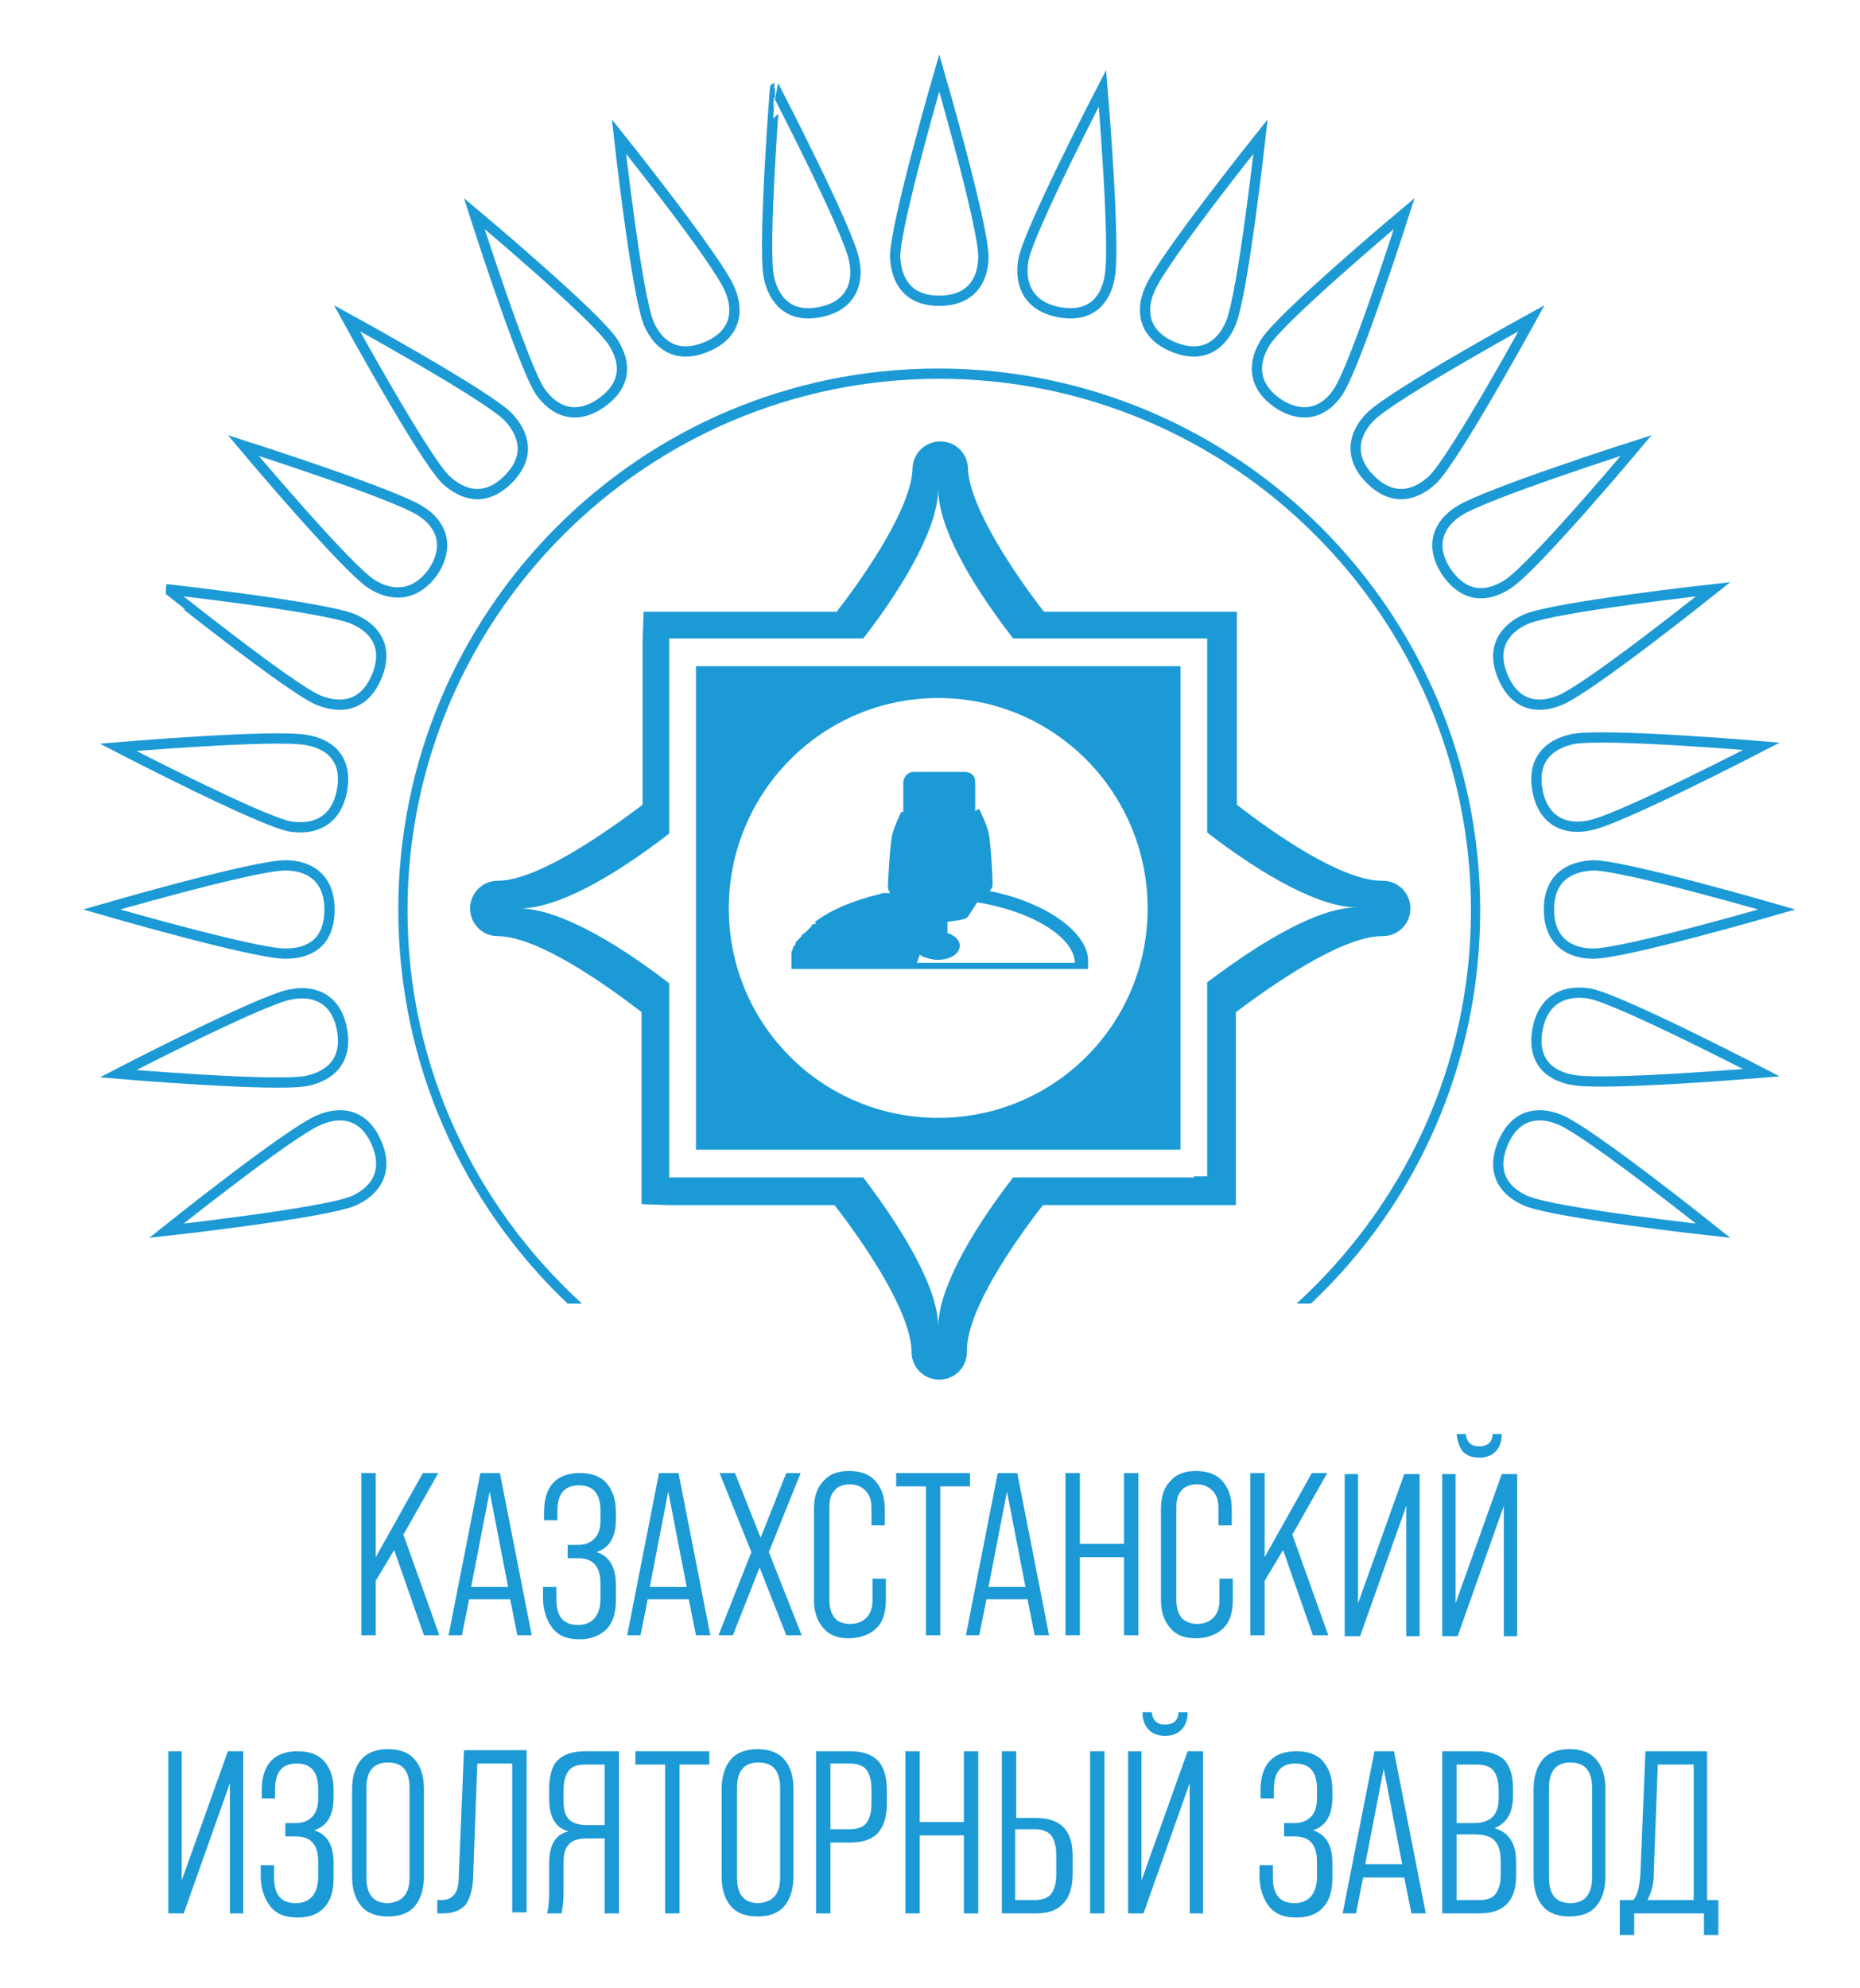 <?xml version="1.0" encoding="utf-8"?>
<!-- Generator: Adobe Illustrator 27.0.0, SVG Export Plug-In . SVG Version: 6.00 Build 0)  -->
<svg version="1.1" id="Layer_1" xmlns="http://www.w3.org/2000/svg" xmlns:xlink="http://www.w3.org/1999/xlink" x="0px" y="0px"
	 viewBox="0 0 181.2 193.7" style="enable-background:new 0 0 181.2 193.7;" xml:space="preserve">
<style type="text/css">
	.st0{fill-rule:evenodd;clip-rule:evenodd;fill:#1C9AD6;}
	.st1{fill:none;stroke:#1C9AD6;stroke-miterlimit:10;}
	.st2{fill:#1C9AD6;}
</style>
<g>
	<g>
		<g>
			<path class="st0" d="M116.3,114.7H98.7c-4.4,5.7-7.3,11.1-7.3,14.6c0-3.6-3-8.9-7.3-14.6H66.6l0,0l-0.1,0l-1.3,0v-1.3V95.8
				c-5.7-4.4-11.1-7.3-14.6-7.3c3.6,0,8.9-2.9,14.6-7.3V63.8l0,0l0-0.3l0-1.3h1.3h17.6c4.4-5.7,7.3-11.1,7.3-14.6
				c0,3.6,2.9,8.9,7.3,14.6h17.6h1.3v1.3v17.6c5.7,4.4,11.1,7.3,14.6,7.3c-3.6,0-8.9,3-14.6,7.3v17.6v1.3H116.3z M67.8,112H115V64.9
				H67.8V112z M111.8,88.5c0,11.3-9.1,20.4-20.4,20.4c-11.3,0-20.4-9.1-20.4-20.4C71,77.2,80.1,68,91.4,68
				C102.7,68,111.8,77.2,111.8,88.5z M89.3,93.9c0.1-0.3,0.2-0.6,0.3-0.9c0.4,0.3,0.9,0.4,1.5,0.5h0.3c1.2,0,2.1-0.6,2.1-1.4
				c0-0.5-0.5-1-1.2-1.2v-1.1c0.8-0.1,1.6-0.2,1.9-0.4c0.2-0.2,0.6-0.9,1-1.5v0c5.5,0.9,9.5,3.5,9.5,5.9H89.3L89.3,93.9z M95,79
				v-2.9c0-0.5-0.4-0.9-1-0.9h-5c-0.5,0-0.9,0.4-1,0.9V79l0,0.1h-0.2c0,0-0.7,1.4-0.9,2.3c-0.2,0.9-0.4,4.6-0.4,5
				c0,0.2,0.1,0.4,0.2,0.6l-0.1,0l-0.2,0l-0.1,0l-0.1,0l-0.2,0l-0.3,0.1l0,0c-2.5,0.6-4.7,1.5-6.3,2.7L79.5,90L79.4,90l-0.1,0
				l-0.2,0.1L79,90.3l0,0l-0.1,0.1l0,0l-0.1,0.1l-0.1,0.1l-0.1,0.1l-0.1,0.1l0,0l-0.1,0.1l0,0L78.2,91l0,0l-0.1,0.1l0,0.1L78,91.3
				l-0.1,0.1l0,0l-0.1,0.1l0,0l-0.1,0.1l-0.1,0.1l0,0l-0.1,0.1l0,0.1l0,0.1l-0.1,0.1l0,0l-0.1,0.1v0l-0.1,0.3l0,0.1l0,0l-0.1,0.1
				l0,0l0,0l0,0.1l0,0l0,0.1l0,0.1l0,0l0,0l0,0.1l0,0l0,0.1l0,0l0,0.1l0,0l0,0.1v0.2v0.8v0h28.9v-0.8h0v-0.1
				c-0.1-2.7-4.1-5.6-9.6-6.7c0.2-0.2,0.3-0.4,0.3-0.6v-0.2c0-0.7-0.2-4.1-0.4-4.9c-0.2-0.9-0.9-2.2-0.9-2.3L95,79L95,79z
				 M81.3,117.4H65.2l-2.7-0.1V98.6c-3.5-2.7-10-7.3-13.9-7.4h-0.1c-1.5,0-2.7-1.2-2.7-2.7c0-1.5,1.2-2.7,2.7-2.7h0.1h0
				c3.9-0.1,10.4-4.7,14-7.4l0-15.9l0.1-2.9h18.8c2.8-3.6,7.4-10.3,7.4-14.1l0,0c0.1-1.4,1.3-2.5,2.7-2.5c1.5,0,2.7,1.2,2.7,2.7
				l0,0.1c0.3,3.9,4.7,10.3,7.4,13.8h18.8v18.8c3.6,2.8,10.2,7.4,14.1,7.4c0.1,0,0.1,0,0.1,0c1.5,0,2.7,1.2,2.7,2.7
				c0,1.5-1.2,2.7-2.7,2.7c-0.1,0-0.1,0-0.2,0c-3.9,0.1-10.5,4.7-14.1,7.4v18.8h-18.8c-2.8,3.6-7.3,10.1-7.4,14c0,0.1,0,0.2,0,0.3
				c0,1.5-1.2,2.7-2.7,2.7c-1.5,0-2.7-1.2-2.7-2.7l0-0.1h0C88.7,127.7,84.1,121,81.3,117.4z"/>
		</g>
		<path id="C_00000059271833323711299340000007458705699711816600_" class="st1" d="M91.5,29.3c3.1,0,4.3-2,4.3-4.3
			c0-3.1-4.3-17.9-4.3-17.9s-4.3,14.8-4.3,17.9C87.3,27.3,88.4,29.3,91.5,29.3z"/>
		<path id="C_00000025403741706563436020000015877728361289095831_" class="st1" d="M150.9,88.6c0,3.1,2,4.3,4.3,4.3
			c3.1,0,17.9-4.3,17.9-4.3s-14.8-4.3-17.9-4.3C152.9,84.4,150.9,85.5,150.9,88.6z"/>
		<path id="C_00000098193669722466234270000013352131366679866016_" class="st1" d="M32.1,88.6c0-3.1-2-4.3-4.3-4.3
			c-3.1,0-17.9,4.3-17.9,4.3s14.8,4.3,17.9,4.3C30.2,92.9,32.1,91.8,32.1,88.6z"/>
		<path id="C_00000177446880242836672300000016363761885676465331_" class="st1" d="M114.3,33.8c2.9,1.2,4.7-0.2,5.6-2.3
			c1.2-2.9,2.9-18.2,2.9-18.2s-9.6,12-10.8,14.9C111.1,30.3,111.4,32.6,114.3,33.8z"/>
		<path id="C_00000132057970699629457990000011475067160594692251_" class="st1" d="M146.4,111.4c-1.2,2.9,0.2,4.7,2.3,5.6
			c2.9,1.2,18.2,2.9,18.2,2.9s-12-9.6-14.9-10.8C149.9,108.2,147.6,108.5,146.4,111.4z"/>
		<path id="C_00000042011597491772122090000002307407083774837640_" class="st1" d="M36.7,65.9c1.2-2.9-0.2-4.7-2.3-5.6
			c-2.9-1.2-18.2-2.9-18.2-2.9S28.2,67,31,68.2C33.2,69.1,35.5,68.8,36.7,65.9z"/>
		<path id="C_00000026872655216045367680000006268491977635390083_" class="st1" d="M133.5,46.7c2.2,2.2,4.4,1.6,6.1,0
			c2.2-2.2,9.6-15.7,9.6-15.7s-13.5,7.4-15.7,9.6C131.9,42.2,131.3,44.5,133.5,46.7z"/>
		<path id="C_00000119809681483587823570000003003571493165091224_" class="st1" d="M49.5,46.7c2.2-2.2,1.6-4.4,0-6.1
			c-2.2-2.2-15.7-9.6-15.7-9.6s7.4,13.5,9.6,15.7C45.1,48.3,47.3,48.9,49.5,46.7z"/>
		<path id="C_00000088839243738996894010000011148879348740650923_" class="st1" d="M146.4,65.9c1.2,2.9,3.5,3.2,5.6,2.3
			c2.9-1.2,14.9-10.8,14.9-10.8s-15.3,1.7-18.2,2.9C146.6,61.2,145.2,63.1,146.4,65.9z"/>
		<path id="C_00000062155204451936034180000007588340492154625457_" class="st1" d="M36.7,111.4c-1.2-2.9-3.5-3.2-5.6-2.3
			c-2.9,1.2-14.9,10.8-14.9,10.8s15.3-1.7,18.2-2.9C36.5,116.1,37.9,114.2,36.7,111.4z"/>
		<path id="C_00000026162487455975315710000018342607353069442471_" class="st1" d="M68.8,33.8c2.9-1.2,3.2-3.5,2.3-5.6
			c-1.2-2.9-10.8-14.9-10.8-14.9s1.7,15.3,2.9,18.2C64.1,33.6,65.9,35,68.8,33.8z"/>
		<path id="C_00000091714380854583680570000005481078892704818589_" class="st1" d="M103.1,30.4c3.1,0.6,4.6-1.1,5-3.4
			c0.6-3-0.7-18.4-0.7-18.4s-7.1,13.7-7.7,16.7C99.3,27.6,100.1,29.8,103.1,30.4z"/>
		<path id="C_00000169519901872169995430000014878414351032525237_" class="st1" d="M149.8,100.2c-0.6,3.1,1.1,4.6,3.4,5
			c3,0.6,18.4-0.7,18.4-0.7s-13.7-7.1-16.7-7.7C152.6,96.4,150.4,97.2,149.8,100.2z"/>
		<path id="C_00000090295213609014532440000016183181370916546492_" class="st1" d="M33.3,77.1c0.6-3.1-1.1-4.6-3.4-5
			c-3-0.6-18.4,0.7-18.4,0.7s13.7,7.1,16.7,7.7C30.5,80.9,32.7,80.1,33.3,77.1z"/>
		<path id="C_00000052087955244140394280000005591922671138719141_" class="st1" d="M124.5,39.3c2.6,1.7,4.7,0.7,5.9-1.2
			c1.7-2.6,6.4-17.3,6.4-17.3s-11.8,9.9-13.5,12.5C122.1,35.2,121.9,37.5,124.5,39.3z"/>
		<path id="C_00000183965027336410874490000012294123954929057711_" class="st1" d="M42.2,55.7c1.7-2.6,0.7-4.7-1.2-5.9
			c-2.6-1.7-17.3-6.4-17.3-6.4s9.9,11.8,12.5,13.5C38.1,58.1,40.4,58.2,42.2,55.7z"/>
		<path id="C_00000137814339766775028900000000360858505401776006_" class="st1" d="M140.9,55.7c1.8,2.6,4,2.5,6,1.2
			c2.6-1.7,12.5-13.5,12.5-13.5s-14.7,4.7-17.3,6.4C140.2,51,139.2,53.1,140.9,55.7z"/>
		<path id="C_00000121271555414208377860000012856034854232927384_" class="st1" d="M58.5,39.3c2.6-1.8,2.5-4,1.2-6
			C58,30.7,46.2,20.8,46.2,20.8s4.7,14.7,6.4,17.3C53.9,40,56,41,58.5,39.3z"/>
		<path id="C_00000113326184787477939360000005411194395696464308_" class="st1" d="M149.8,77.1c0.6,3,2.8,3.8,5.1,3.3
			c3-0.6,16.7-7.7,16.7-7.7s-15.3-1.3-18.4-0.7C150.9,72.5,149.2,74,149.8,77.1z"/>
		<path id="C_00000121243200579478285280000010236789820712444307_" class="st1" d="M33.3,100.2c-0.6-3-2.8-3.8-5.1-3.3
			c-3,0.6-16.7,7.7-16.7,7.7s15.3,1.3,18.4,0.7C32.2,104.8,33.9,103.3,33.3,100.2z"/>
		<path id="C_00000163790841392280388000000007772549507981725107_" class="st1" d="M79.9,30.4c3-0.6,3.8-2.8,3.3-5.1
			c-0.6-3-7.7-16.7-7.7-16.7S74.3,24,74.9,27C75.4,29.3,76.9,31,79.9,30.4z"/>
		<path class="st2" d="M55.3,127h1.4c-10.4-9.5-17-23.1-17-38.3c0-28.5,23.2-51.8,51.8-51.8c28.5,0,51.8,23.2,51.8,51.8
			c0,15.2-6.6,28.8-17,38.3h1.4c10.2-9.6,16.5-23.2,16.5-38.3c0-29.1-23.7-52.8-52.8-52.8S38.8,59.6,38.8,88.6
			C38.8,103.7,45.1,117.3,55.3,127z"/>
	</g>
</g>
<g>
	<g>
		<path class="st2" d="M42.8,159.3h-1.5l-2.9-8.3l-1.8,3v5.3h-1.4v-15.8h1.4v8.2l4.6-8.2h1.5l-3.4,6L42.8,159.3z"/>
		<path class="st2" d="M51.8,159.3h-1.4l-0.7-3.5h-4l-0.7,3.5h-1.3l3.1-15.8h1.9L51.8,159.3z M47.7,145.3l-1.8,9.3h3.6L47.7,145.3z"
			/>
		<path class="st2" d="M52.9,155.7v-1.1h1.3v1.2c0,1.7,0.7,2.5,2.1,2.5c1.4,0,2.2-0.9,2.2-2.6v-1.4c0-1.7-0.7-2.5-2.2-2.5h-1v-1.3h1
			c0.7,0,1.2-0.2,1.6-0.6c0.4-0.4,0.6-1,0.6-1.8v-0.9c0-1.7-0.7-2.5-2.1-2.5c-1.4,0-2.1,0.8-2.1,2.5v0.9H53v-0.8
			c0-2.5,1.2-3.8,3.5-3.8c1.1,0,2,0.3,2.6,1c0.6,0.7,0.9,1.6,0.9,2.8v0.7c0,1.7-0.6,2.8-1.9,3.2v0c1.3,0.4,1.9,1.5,1.9,3.2v1.5
			c0,1.2-0.3,2.2-0.9,2.8s-1.5,1-2.6,1c-1.2,0-2-0.3-2.6-1S52.9,156.9,52.9,155.7z"/>
		<path class="st2" d="M69.2,159.3h-1.4l-0.7-3.5h-4l-0.7,3.5h-1.3l3.1-15.8h1.9L69.2,159.3z M65.1,145.3l-1.8,9.3h3.6L65.1,145.3z"
			/>
		<path class="st2" d="M71.4,159.3h-1.4l3.2-8.1l-3.1-7.7h1.5l2.5,6.3l2.5-6.3H78l-3.1,7.7l3.2,8.1h-1.5l-2.6-6.6L71.4,159.3z"/>
		<path class="st2" d="M82.7,159.6c-1.1,0-1.9-0.3-2.5-1s-0.9-1.6-0.9-2.7V147c0-1.2,0.3-2.1,0.9-2.7c0.6-0.7,1.4-1,2.5-1
			c1.1,0,2,0.3,2.6,1s0.9,1.6,0.9,2.7v1.6h-1.3v-1.7c0-0.8-0.2-1.3-0.6-1.7c-0.4-0.4-0.9-0.6-1.5-0.6s-1.2,0.2-1.5,0.6
			c-0.4,0.4-0.5,1-0.5,1.7v9c0,0.8,0.2,1.3,0.5,1.7s0.9,0.6,1.5,0.6c0.7,0,1.2-0.2,1.6-0.6c0.4-0.4,0.6-1,0.6-1.7v-2.1h1.3v2.1
			c0,1.2-0.3,2.1-0.9,2.7S83.8,159.6,82.7,159.6z"/>
		<path class="st2" d="M91.6,159.3h-1.4v-14.5h-2.9v-1.3h7.2v1.3h-2.9V159.3z"/>
		<path class="st2" d="M102.2,159.3h-1.4l-0.7-3.5h-4l-0.7,3.5h-1.3l3.1-15.8h1.9L102.2,159.3z M98.1,145.3l-1.8,9.3h3.6L98.1,145.3
			z"/>
		<path class="st2" d="M105.2,159.3h-1.4v-15.8h1.4v6.9h4.3v-6.9h1.4v15.8h-1.4v-7.6h-4.3V159.3z"/>
		<path class="st2" d="M116.5,159.6c-1.1,0-1.9-0.3-2.5-1s-0.9-1.6-0.9-2.7V147c0-1.2,0.3-2.1,0.9-2.7c0.6-0.7,1.4-1,2.5-1
			c1.1,0,2,0.3,2.6,1s0.9,1.6,0.9,2.7v1.6h-1.3v-1.7c0-0.8-0.2-1.3-0.6-1.7c-0.4-0.4-0.9-0.6-1.5-0.6s-1.2,0.2-1.5,0.6
			c-0.4,0.4-0.5,1-0.5,1.7v9c0,0.8,0.2,1.3,0.5,1.7c0.4,0.4,0.9,0.6,1.5,0.6c0.7,0,1.2-0.2,1.6-0.6c0.4-0.4,0.6-1,0.6-1.7v-2.1h1.3
			v2.1c0,1.2-0.3,2.1-0.9,2.7S117.6,159.6,116.5,159.6z"/>
		<path class="st2" d="M129.4,159.3h-1.5l-2.9-8.3l-1.8,3v5.3h-1.4v-15.8h1.4v8.2l4.6-8.2h1.5l-3.4,6L129.4,159.3z"/>
		<path class="st2" d="M132.3,156.2l4.5-12.6h1.5v15.8H137v-12.7l-4.5,12.7H131v-15.8h1.3V156.2z"/>
		<path class="st2" d="M141.8,156.2l4.5-12.6h1.5v15.8h-1.3v-12.7l-4.5,12.7h-1.5v-15.8h1.3V156.2z M141.9,139.7h0.9
			c0.1,0.8,0.5,1.2,1.3,1.2c0.8,0,1.3-0.4,1.3-1.2h0.9c0,0.7-0.2,1.3-0.6,1.7c-0.4,0.4-0.9,0.6-1.6,0.6c-0.7,0-1.2-0.2-1.6-0.6
			C142.2,141,142,140.5,141.9,139.7z"/>
		<path class="st2" d="M17.7,183.2l4.5-12.6h1.5v15.8h-1.3v-12.7l-4.5,12.7h-1.5v-15.8h1.3V183.2z"/>
		<path class="st2" d="M25.4,182.8v-1.1h1.3v1.2c0,1.7,0.7,2.5,2.1,2.5c1.4,0,2.2-0.9,2.2-2.6v-1.4c0-1.7-0.7-2.5-2.2-2.5h-1v-1.3h1
			c0.7,0,1.2-0.2,1.6-0.6c0.4-0.4,0.6-1,0.6-1.8v-0.9c0-1.7-0.7-2.5-2.1-2.5c-1.4,0-2.1,0.8-2.1,2.5v0.9h-1.3v-0.8
			c0-2.5,1.2-3.8,3.5-3.8c1.1,0,2,0.3,2.6,1c0.6,0.7,0.9,1.6,0.9,2.8v0.7c0,1.7-0.6,2.8-1.9,3.2v0c1.3,0.4,1.9,1.5,1.9,3.2v1.5
			c0,1.2-0.3,2.2-0.9,2.8c-0.6,0.7-1.5,1-2.6,1c-1.2,0-2-0.3-2.6-1S25.4,184,25.4,182.8z"/>
		<path class="st2" d="M34.3,182.8v-8.5c0-1.2,0.3-2.2,0.9-2.9c0.6-0.7,1.5-1,2.6-1c1.1,0,2,0.3,2.6,1c0.6,0.7,0.9,1.6,0.9,2.9v8.5
			c0,1.2-0.3,2.2-0.9,2.9c-0.6,0.7-1.5,1-2.6,1c-1.1,0-2-0.3-2.6-1C34.6,185,34.3,184,34.3,182.8z M39.9,182.9v-8.7
			c0-1.7-0.7-2.5-2.1-2.5c-1.4,0-2.1,0.8-2.1,2.5v8.7c0,1.7,0.7,2.5,2.1,2.5C39.2,185.3,39.9,184.5,39.9,182.9z"/>
		<path class="st2" d="M43.1,186.4c-0.1,0-0.3,0-0.5,0v-1.3c0.1,0,0.3,0,0.4,0c0.6,0,1-0.2,1.3-0.6c0.3-0.4,0.4-1,0.4-1.9l0.5-12.1
			h6.1v15.8h-1.4v-14.5h-3.4l-0.4,10.8c0,1.3-0.3,2.3-0.7,2.9C44.9,186.1,44.2,186.4,43.1,186.4z"/>
		<path class="st2" d="M60.3,170.6v15.8h-1.4v-7.3h-1.7c-0.9,0-1.5,0.2-1.8,0.6c-0.4,0.4-0.5,1-0.5,1.9v2.9c0,0.8-0.1,1.4-0.2,1.9
			h-1.4c0.1-0.4,0.2-1.1,0.2-1.9v-2.9c0-1.9,0.6-2.9,1.9-3.2v0c-1.3-0.3-1.9-1.4-1.9-3.2v-1c0-1.2,0.3-2.2,0.8-2.7
			c0.6-0.6,1.5-0.9,2.7-0.9H60.3z M57.2,177.8h1.7v-5.9H57c-0.8,0-1.3,0.2-1.6,0.6c-0.3,0.4-0.5,1-0.5,1.9v1.1
			c0,0.8,0.2,1.5,0.6,1.8C55.8,177.6,56.4,177.8,57.2,177.8z"/>
		<path class="st2" d="M66.2,186.4h-1.4v-14.5h-2.9v-1.3h7.2v1.3h-2.9V186.4z"/>
		<path class="st2" d="M70.3,182.8v-8.5c0-1.2,0.3-2.2,0.9-2.9c0.6-0.7,1.5-1,2.6-1c1.1,0,2,0.3,2.6,1c0.6,0.7,0.9,1.6,0.9,2.9v8.5
			c0,1.2-0.3,2.2-0.9,2.9c-0.6,0.7-1.5,1-2.6,1c-1.1,0-2-0.3-2.6-1C70.6,185,70.3,184,70.3,182.8z M76,182.9v-8.7
			c0-1.7-0.7-2.5-2.1-2.5c-1.4,0-2.1,0.8-2.1,2.5v8.7c0,1.7,0.7,2.5,2.1,2.5C75.3,185.3,76,184.5,76,182.9z"/>
		<path class="st2" d="M80.9,186.4h-1.4v-15.8h3.3c1.2,0,2.1,0.3,2.7,0.9c0.6,0.6,0.9,1.6,0.9,2.9v1.3c0,1.3-0.3,2.2-0.9,2.9
			c-0.6,0.6-1.5,0.9-2.7,0.9h-1.9V186.4z M80.9,171.9v6.3h1.9c0.7,0,1.3-0.2,1.6-0.6c0.3-0.4,0.5-1,0.5-1.9v-1.4
			c0-0.9-0.2-1.5-0.5-1.9c-0.3-0.4-0.9-0.6-1.6-0.6H80.9z"/>
		<path class="st2" d="M89.6,186.4h-1.4v-15.8h1.4v6.9h4.3v-6.9h1.4v15.8h-1.4v-7.6h-4.3V186.4z"/>
		<path class="st2" d="M100.9,186.4h-3.3v-15.8h1.4v6.5h1.9c1.2,0,2.1,0.3,2.7,0.9s0.9,1.6,0.9,2.8v1.7c0,1.3-0.3,2.3-0.9,2.9
			C103,186.1,102.1,186.4,100.9,186.4z M98.9,178.3v6.8h1.9c0.7,0,1.3-0.2,1.6-0.6c0.3-0.4,0.5-1,0.5-1.9v-1.9
			c0-0.9-0.2-1.5-0.5-1.9c-0.3-0.4-0.9-0.6-1.6-0.6H98.9z M107.6,186.4h-1.4v-15.8h1.4V186.4z"/>
		<path class="st2" d="M111.2,183.2l4.5-12.6h1.5v15.8h-1.3v-12.7l-4.5,12.7h-1.5v-15.8h1.3V183.2z M111.3,166.8h0.9
			c0.1,0.8,0.5,1.2,1.3,1.2c0.8,0,1.3-0.4,1.3-1.2h0.9c0,0.7-0.2,1.3-0.6,1.7c-0.4,0.4-0.9,0.6-1.6,0.6c-0.7,0-1.2-0.2-1.6-0.6
			C111.5,168.1,111.3,167.5,111.3,166.8z"/>
		<path class="st2" d="M122.7,182.8v-1.1h1.3v1.2c0,1.7,0.7,2.5,2.1,2.5c1.4,0,2.2-0.9,2.2-2.6v-1.4c0-1.7-0.7-2.5-2.2-2.5h-1v-1.3
			h1c0.7,0,1.2-0.2,1.6-0.6c0.4-0.4,0.6-1,0.6-1.8v-0.9c0-1.7-0.7-2.5-2.1-2.5c-1.4,0-2.1,0.8-2.1,2.5v0.9h-1.3v-0.8
			c0-2.5,1.2-3.8,3.5-3.8c1.1,0,2,0.3,2.6,1c0.6,0.7,0.9,1.6,0.9,2.8v0.7c0,1.7-0.6,2.8-1.9,3.2v0c1.3,0.4,1.9,1.5,1.9,3.2v1.5
			c0,1.2-0.3,2.2-0.9,2.8c-0.6,0.7-1.5,1-2.6,1c-1.2,0-2-0.3-2.6-1S122.7,184,122.7,182.8z"/>
		<path class="st2" d="M138.9,186.4h-1.4l-0.7-3.5h-4l-0.7,3.5h-1.3l3.1-15.8h1.9L138.9,186.4z M134.8,172.3l-1.8,9.3h3.6
			L134.8,172.3z"/>
		<path class="st2" d="M144.1,186.4h-3.6v-15.8h3.4c1.2,0,2.1,0.3,2.7,0.9c0.5,0.6,0.8,1.5,0.8,2.7v0.7c0,1.7-0.6,2.7-1.8,3.2v0
			c1.4,0.4,2.1,1.5,2.1,3.3v1.3C147.7,185.2,146.5,186.4,144.1,186.4z M141.9,171.9v5.7h1.7c0.8,0,1.4-0.2,1.8-0.6
			c0.4-0.4,0.6-1,0.6-1.8v-0.8c0-0.9-0.2-1.5-0.5-1.9c-0.3-0.4-0.9-0.6-1.6-0.6H141.9z M141.9,178.8v6.3h2.2c0.8,0,1.3-0.2,1.6-0.6
			c0.3-0.4,0.5-1,0.5-1.8v-1.4c0-0.9-0.2-1.6-0.6-2c-0.4-0.4-1-0.6-2-0.6H141.9z"/>
		<path class="st2" d="M149.4,182.8v-8.5c0-1.2,0.3-2.2,0.9-2.9c0.6-0.7,1.5-1,2.6-1c1.1,0,2,0.3,2.6,1c0.6,0.7,0.9,1.6,0.9,2.9v8.5
			c0,1.2-0.3,2.2-0.9,2.9c-0.6,0.7-1.5,1-2.6,1c-1.1,0-2-0.3-2.6-1C149.7,185,149.4,184,149.4,182.8z M155.1,182.9v-8.7
			c0-1.7-0.7-2.5-2.1-2.5s-2.1,0.8-2.1,2.5v8.7c0,1.7,0.7,2.5,2.1,2.5S155.1,184.5,155.1,182.9z"/>
		<path class="st2" d="M166.3,170.6v14.5h1.1v3.4H166v-2.1h-6.8v2.1h-1.4v-3.4h1.3c0.4-0.4,0.6-1.2,0.7-2.4l0.5-12.1H166.3z
			 M160.5,185.1h4.5v-13.2h-3.5l-0.4,10.8C161.1,183.7,160.8,184.5,160.5,185.1z"/>
	</g>
</g>
</svg>
